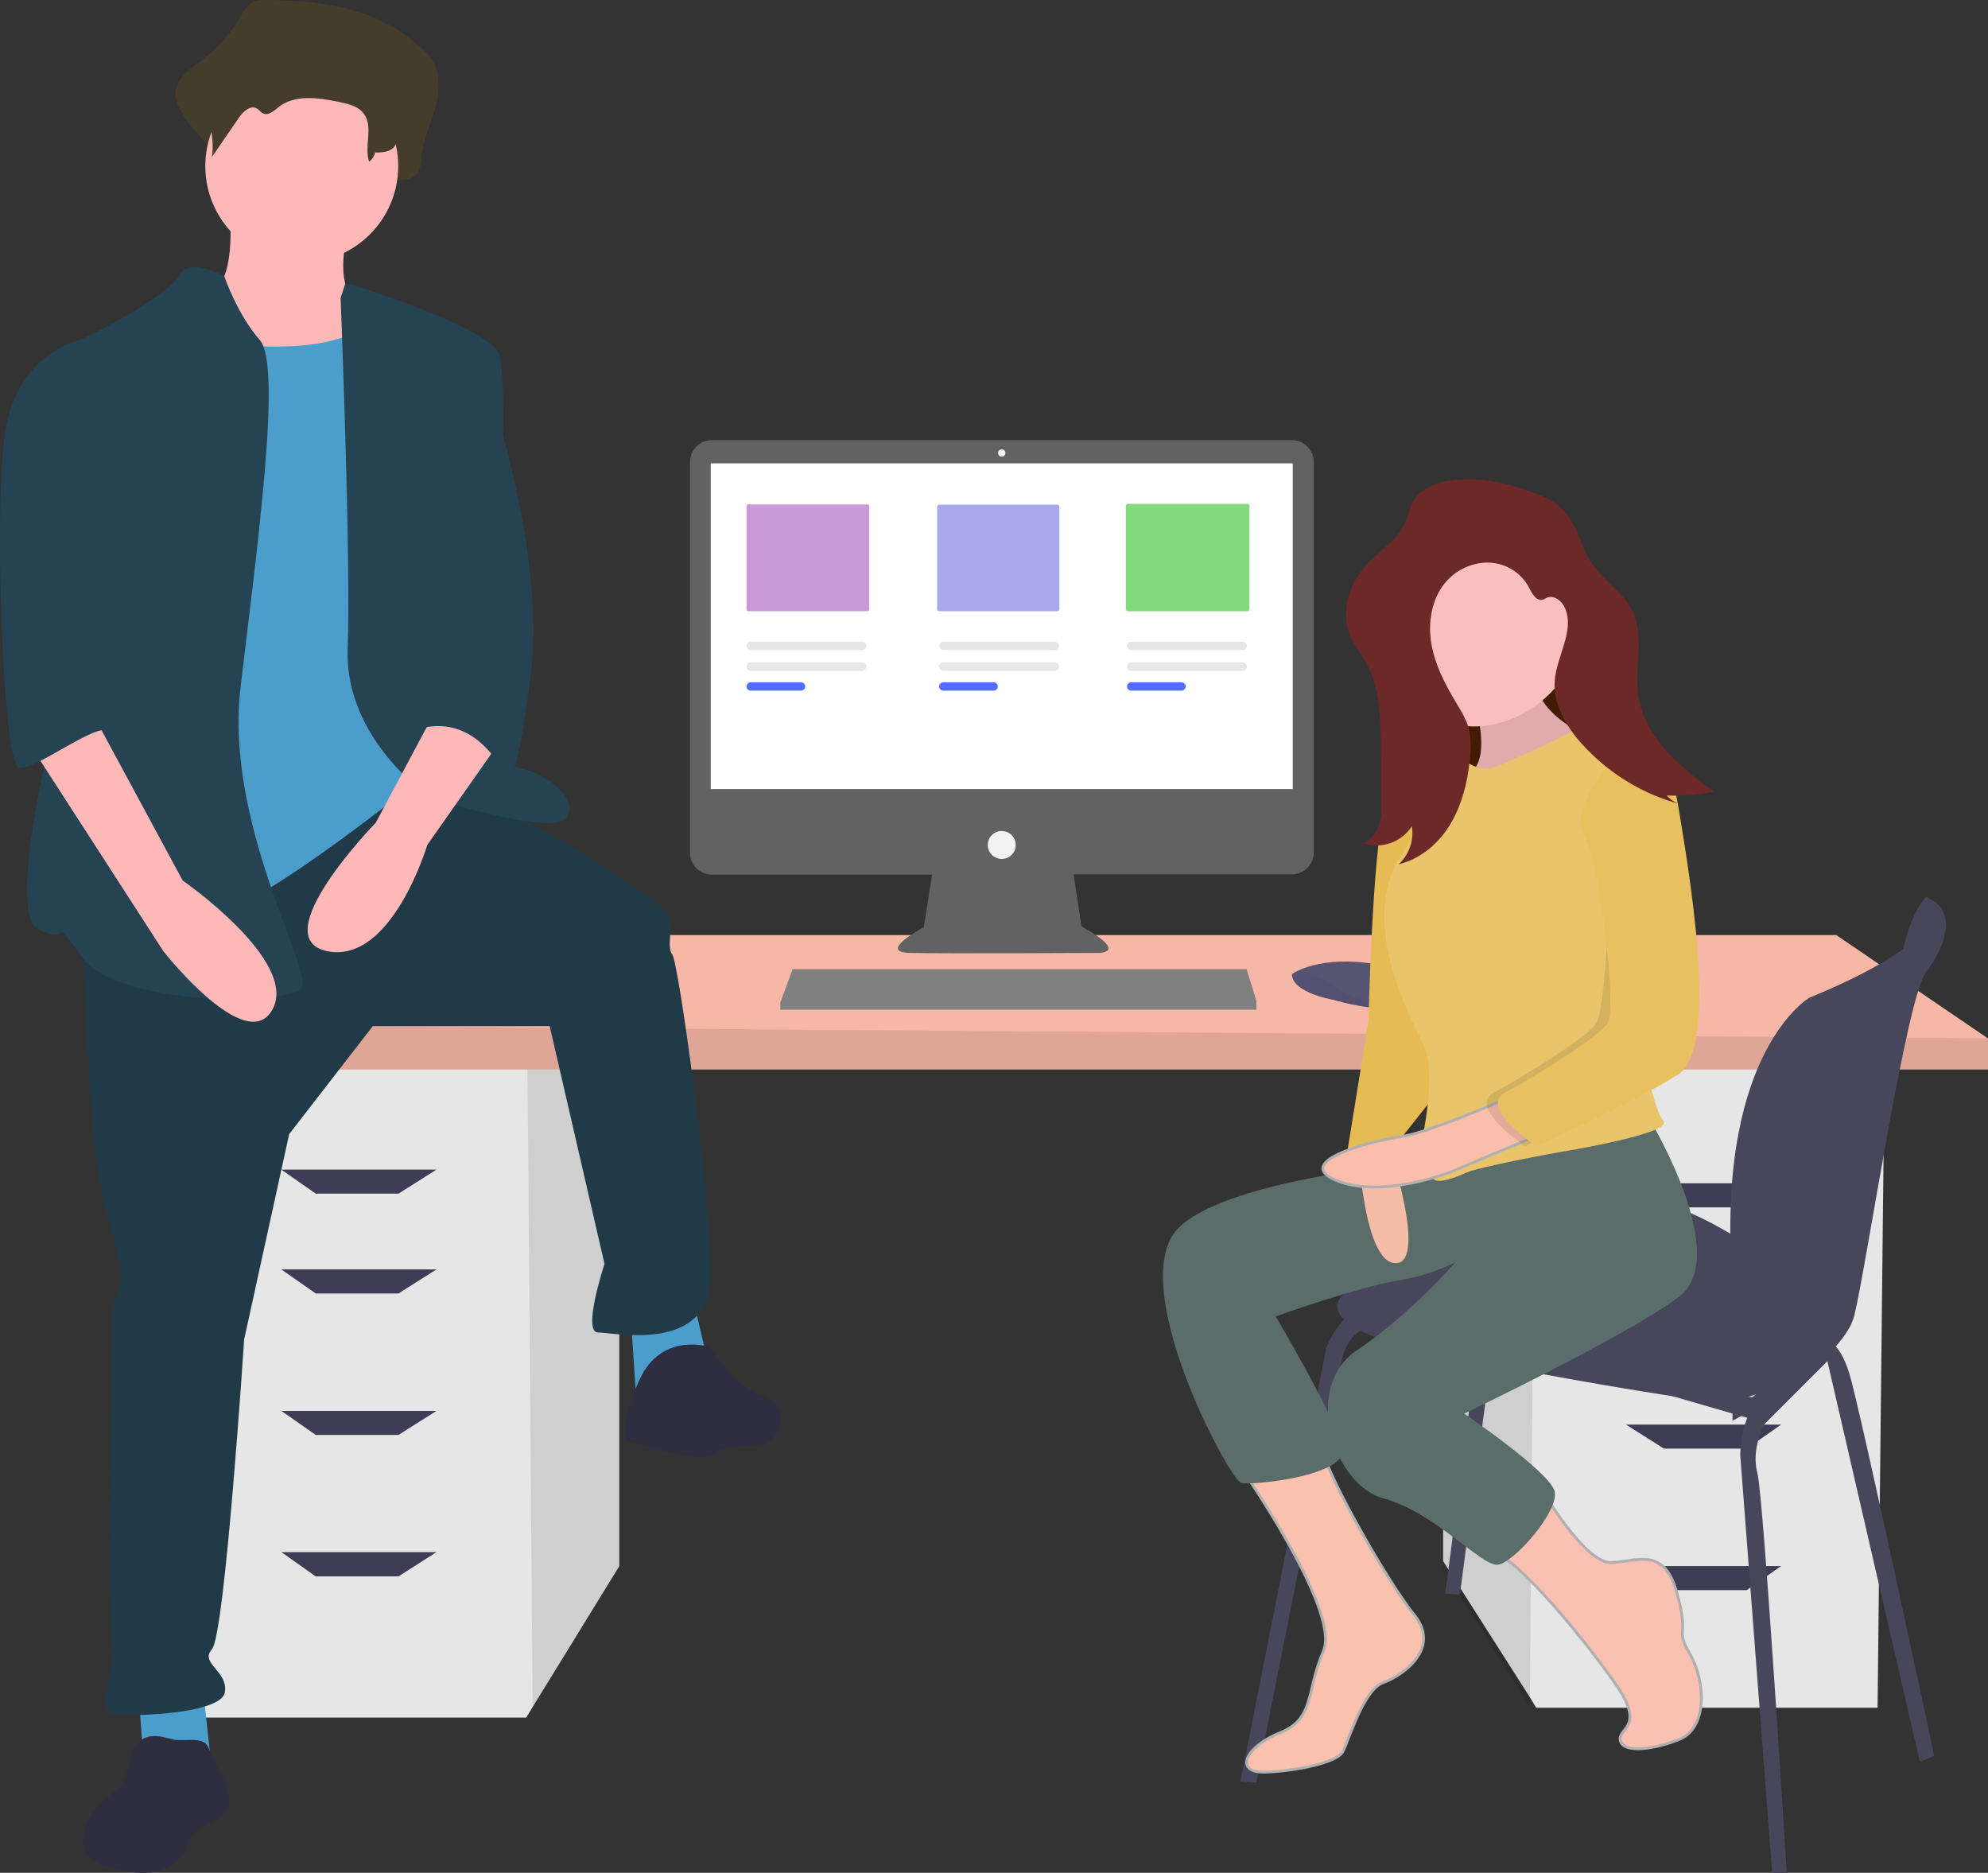 <?xml version="1.0" encoding="UTF-8" standalone="no"?>
<!-- Generator: Adobe Illustrator 24.0.1, SVG Export Plug-In . SVG Version: 6.00 Build 0)  -->

<svg
   version="1.1"
   id="b52d7e2d-d80f-4111-b6ed-d15502ee1edd"
   x="0px"
   y="0px"
   viewBox="0 0 711.142 669.824"
   xml:space="preserve"
   sodipodi:docname="bienvenidos-a-garcia-santiago.svg"
   inkscape:version="1.1 (c68e22c387, 2021-05-23)"
   width="711.142"
   height="669.824"
   xmlns:inkscape="http://www.inkscape.org/namespaces/inkscape"
   xmlns:sodipodi="http://sodipodi.sourceforge.net/DTD/sodipodi-0.dtd"
   xmlns="http://www.w3.org/2000/svg"
   xmlns:svg="http://www.w3.org/2000/svg"
   xmlns:rdf="http://www.w3.org/1999/02/22-rdf-syntax-ns#"
   xmlns:cc="http://creativecommons.org/ns#"
   xmlns:dc="http://purl.org/dc/elements/1.1/"><rect x="0" y="0" width="711.142" height="669.824" fill="#333333" stroke="none"/><defs
   id="defs171" /><sodipodi:namedview
   id="namedview169"
   pagecolor="#ffffff"
   bordercolor="#666666"
   borderopacity="1.0"
   inkscape:pageshadow="2"
   inkscape:pageopacity="0.0"
   inkscape:pagecheckerboard="0"
   showgrid="false"
   inkscape:zoom="1.2080036"
   inkscape:cx="361.33998"
   inkscape:cy="334.85"
   inkscape:window-width="1920"
   inkscape:window-height="1017"
   inkscape:window-x="-8"
   inkscape:window-y="-8"
   inkscape:window-maximized="1"
   inkscape:current-layer="b52d7e2d-d80f-4111-b6ed-d15502ee1edd" />
<style
   type="text/css"
   id="style2">
	.st0{fill:#E6E6E6;}
	.st1{opacity:0.1;enable-background:new    ;}
	.st2{fill:#3F3D56;}
	.st3{fill:#F2F2F2;}
	.st4{fill:#2F2E41;}
	.st5{fill:#FFB8B8;}
	.st6{fill:#6C63FF;}
	.st7{fill:#47465A;}
	.st8{fill:#FF6584;}
	.st9{fill:#FBBEBE;}
	.st10{fill:#9493B6;}
	.st11{fill:#536DFE;}
	.st12{fill:#491F02;}
	.st13{fill:#CB98D8;}
	.st14{fill:#ABA9ED;}
	.st15{fill:#84DB7D;}
	.st16{fill:#363636;}
	.st17{fill:#FCFCFC;}
	.st18{fill:#B75F68;}
	.st19{fill:#5D93E2;}
</style>
<title
   id="title4">feeling_proud</title>
<polygon
   class="st0"
   points="580.6,619.3 702.7,619.3 705.2,380 547.3,380 547.3,565 578.3,615.4 "
   id="polygon6"
   transform="matrix(1,0,0,0.965,-31.058,13.164)" />
<polygon
   class="st1"
   points="547.3,565 578.3,615.4 580.2,380 547.3,380 "
   id="polygon8"
   transform="matrix(1,0,0,0.979,-31.058,8.003)" />
<polygon
   class="st0"
   points="221.6,610.5 219.3,614.3 97.2,614.3 94.7,375.1 252.6,375.1 252.6,560.1 "
   id="polygon10"
   transform="translate(-31.058,0.018)" />
<polygon
   class="st1"
   points="221.6,610.5 219.7,375.1 252.6,375.1 252.6,560.1 "
   id="polygon12"
   transform="translate(-31.058,0.018)" />
<polygon
   class="st0"
   points="78.7,382.5 78.7,366.5 140.3,334.4 687.9,334.4 742.2,371.4 742.2,382.5 "
   id="polygon14"
   transform="translate(-31.058,0.018)"
   style="fill:#f7b7a6;fill-opacity:1" />
<polygon
   class="st1"
   points="78.7,382.5 78.7,366.5 742.2,371.4 742.2,382.5 "
   id="polygon16"
   transform="translate(-31.058,0.018)" />
<polygon
   class="st2"
   points="131.7,418.3 187.2,418.3 173.6,426.9 144,426.9 "
   id="polygon18"
   transform="translate(-31.058,0.018)" />
<polygon
   class="st2"
   points="131.7,454 187.2,454 173.6,462.6 144,462.6 "
   id="polygon20"
   transform="translate(-31.058,0.018)" />
<polygon
   class="st2"
   points="131.7,504.6 187.2,504.6 173.6,513.2 144,513.2 "
   id="polygon22"
   transform="translate(-31.058,0.018)" />
<polygon
   class="st2"
   points="131.7,555.1 187.2,555.1 173.6,563.8 144,563.8 "
   id="polygon24"
   transform="translate(-31.058,0.018)" />
<polygon
   class="st2"
   points="668.2,423.2 612.7,423.2 626.3,431.8 655.9,431.8 "
   id="polygon26"
   transform="translate(-31.058,0.018)" />

<polygon
   class="st2"
   points="668.2,509.5 612.7,509.5 626.3,518.1 655.9,518.1 "
   id="polygon30"
   transform="translate(-31.058,0.018)" />
<polygon
   class="st2"
   points="668.2,560.1 612.7,560.1 626.3,568.7 655.9,568.7 "
   id="polygon32"
   transform="translate(-31.058,0.018)" />
<path
   class="st2"
   d="m 462.142,157.418 h -207.5 c -4.3,0 -7.8,3.5 -7.8,7.8 0,0 0,0 0,0 v 139.8 c 0,4.3 3.5,7.8 7.8,7.8 0,0 0,0 0,0 h 78.8 l -3,18.8 c 0,0 -16.9,9 -5,9.2 11.9,0.3 67.7,0 67.7,0 0,0 10.8,0 -6.3,-9.5 l -2.8,-18.6 h 78.1 c 4.3,0 7.8,-3.5 7.8,-7.8 0,0 0,0 0,0 v -139.7 c 0,-4.3 -3.5,-7.8 -7.8,-7.8 0,0 0,0 0,0 z"
   id="path34"
   style="fill:#626262;fill-opacity:1" />
<rect
   x="254.242"
   y="165.718"
   class="st3"
   width="208.2"
   height="116.5"
   id="rect36"
   style="fill:#ffffff;fill-opacity:1" />
<circle
   class="st3"
   cx="358.342"
   cy="162.018"
   r="1.3"
   id="circle38" />
<circle
   class="st3"
   cx="358.342"
   cy="302.218"
   r="5"
   id="circle40" />
<polygon
   class="st2"
   points="310.2,361.1 310.2,358.6 310.4,358 314.6,346.6 477,346.6 480.5,358 480.5,361.1 "
   id="polygon42"
   style="fill:#808080;fill-opacity:1"
   transform="translate(-31.058,0.018)" />
<path
   class="st2"
   d="m 509.942,354.918 c -0.3,1.3 -1.5,2.7 -4.1,4 -9.5,4.7 -28.8,-1.3 -28.8,-1.3 0,0 -14.9,-2.5 -14.9,-9.2 0.4,-0.3 0.9,-0.5 1.3,-0.8 4,-2.1 17.2,-7.3 40.7,0.2 1.7,0.5 3.3,1.6 4.5,2.9 1,1.2 1.5,2.7 1.3,4.2 z"
   id="path44"
   style="fill:#535071;fill-opacity:1" />
<path
   class="st1"
   d="m 508.942,354.918 c -11.6,4.5 -22,4.8 -32.6,-2.6 -4,-3 -8.9,-4.6 -13.9,-4.6 4,-2.1 17.2,-7.3 40.7,0.2 1.7,0.5 3.3,1.6 4.5,2.9 1,1.1 1.5,2.6 1.3,4.1 z"
   id="path46"
   style="fill:#808080" />

<path
   class="st4"
   d="m 94.642,0.018 c -1.7,-0.1 -3.5,0.2 -5,1.1 -1.5,1 -2.4,2.8 -3.4,4.4 -3.6,6.4 -8.5,11.9 -14.4,16.3 -4.3,3.1 -9.7,7.1 -9,12.9 0.4,1.9 1.1,3.7 2.1,5.4 4,8 14.8,14.2 13.7,23.3 3.9,-6.6 -1.3,-9.8 2.6,-16.4 1.9,-3.1 5.1,-6.7 8,-4.7 0.9,0.7 1.6,1.8 2.6,2.4 2.4,1.4 4.9,-1.3 6.9,-3.1 7.2,-6.4 17.4,-4.8 26.3,-2.7 4.2,0.9 8.8,2.2 11.3,6.2 3.3,5.3 -3.1,11 -4.7,17 -0.5,1.7 0.6,3.5 2.3,4 0.4,0.1 0.8,0.1 1.2,0.1 2.7,-0.3 5.9,-0.5 6,-1.7 3.4,0.1 7.5,-0.3 8.9,-3.8 0.4,-1.4 0.7,-2.8 0.7,-4.3 0.5,-5.9 3,-11.3 4.7,-16.9 1.7,-5.6 2.4,-12.2 -0.4,-17.2 -1,-1.7 -2.2,-3.2 -3.7,-4.5 -15.9,-15.3 -36.7,-17.8 -56.7,-17.8 z"
   id="path50"
   style="fill:#453c2a;fill-opacity:1" />
<path
   class="st5"
   d="m 82.042,74.918 c 0,0 3.5,28.8 -9.2,31.1 -12.7,2.3 11.5,41.4 11.5,41.4 l 57.6,6.9 -13.8,-46 c 0,0 -9.2,-3.5 -3.5,-26.5 5.7,-23 -42.6,-6.9 -42.6,-6.9 z"
   id="path52" />
<polygon
   class="st5"
   points="106.8,632.6 99.9,569.3 78,569.3 82.6,632.6 "
   id="polygon54"
   style="fill:#4b9ecb;fill-opacity:1"
   transform="translate(-31.058,0.018)" />
<polygon
   class="st5"
   points="285.2,491 274.9,447.3 255.3,449.6 258.8,502.6 "
   id="polygon56"
   style="fill:#4b9ecb;fill-opacity:1"
   transform="translate(-31.058,0.018)" />
<path
   class="st4"
   d="m 29.742,333.458 c 0,0 1.2,74.745 8.1,99.138 6.9,24.393 5.8,25.736 4.6,29.652 -1.2,3.916 -2.3,1.343 -2.3,7.721 0,6.378 -2.3,108.202 0,117.265 2.3,9.063 -6.9,24.505 0,25.736 6.9,1.231 39.1,0 40.3,-7.721 1.2,-7.721 -9.2,-10.294 -4.6,-15.441 4.6,-5.147 11.5,-110.775 11.5,-110.775 l 16.1,-73.403 29.9,-38.604 h 63.3 l 19.6,85.04 c 0,0 -8.1,24.505 -2.3,24.505 5.8,0 40.3,7.721 40.3,-20.589 0,-28.309 -11.5,-112.006 -13.8,-114.692 -2.3,-2.685 1.2,-11.637 -2.3,-15.441 -3.5,-3.916 -43.7,-30.883 -58.7,-36.03 -15,-5.147 -36,-11.301 -36,-11.301 z"
   id="path58"
   style="stroke-width:1.058;fill:#213a48;fill-opacity:1" />
<path
   class="st4"
   d="m 254.142,481.818 c 0,0 -17.3,-5.8 -25.3,11.5 -8.1,17.3 -4.6,21.9 -4.6,21.9 0,0 26.5,9.2 31.1,4.6 2,-2 8.4,-2.7 14.9,-2.8 10,-0.2 12.6,-14.3 3.2,-17.6 -0.3,-0.1 -0.6,-0.2 -0.9,-0.3 -9.2,-2.3 -18.4,-17.3 -18.4,-17.3 z"
   id="path60" />
<circle
   class="st5"
   cx="107.942"
   cy="59.418"
   r="34.5"
   id="circle62" />
<path
   class="st6"
   d="m 63.042,120.418 c 0,0 56.4,11.5 70.2,-6.9 13.8,-18.4 19.6,51.8 19.6,51.8 l 6.9,73.7 -10.4,40.3 c 0,0 -54.1,43.7 -71.4,47.2 -17.3,3.5 -43.7,5.8 -43.7,5.8 0,0 8.1,-127.8 8.1,-130.1 0,-2.3 20.7,-81.8 20.7,-81.8 z"
   id="path64"
   style="fill:#4b9ecb;fill-opacity:1" />
<path
   class="st4"
   d="m 80.242,98.818 c 0,0 -12.5,-7.2 -16,-0.3 -3.5,6.9 -35.7,24.2 -39.1,24.2 -3.4,0 6.9,95.5 2.3,107.1 -4.6,11.6 -26.5,95.5 -13.9,102.4 12.6,6.9 3.5,-6.9 16.1,10.4 12.6,17.3 74.8,17.3 78.3,10.4 3.5,-6.9 -27.6,-58.7 -21.9,-107.1 5.7,-48.4 15,-115.1 6.9,-124.3 -8.1,-9.2 -12.7,-22.8 -12.7,-22.8 z"
   id="path66"
   style="fill:#264353;fill-opacity:1" />
<path
   class="st4"
   d="m 121.842,106.618 1.76,-5.5 c 0,0 52.703,15.9 55.234,26.2 2.531,10.3 1.32,82.9 -7.592,88.6 -8.912,5.7 -21.565,15 -12.653,28.8 8.912,13.8 19.035,28.8 26.627,29.9 7.592,1.1 21.565,9.2 17.714,17.3 -3.851,8.1 -49.402,-6.9 -49.402,-6.9 0,0 -30.368,-20.7 -29.157,-53 1.21,-32.3 -2.531,-125.4 -2.531,-125.4 z"
   id="path68"
   style="stroke-width:1.049;fill:#264353;fill-opacity:1" />
<path
   class="st5"
   d="m 162.042,242.418 -27.6,51.8 c 0,0 -40.3,41.4 -17.3,46 23,4.6 35.7,-38 35.7,-38 l 29.9,-42.6 z"
   id="path70" />
<path
   class="st4"
   d="m 96.242,9.018 c -1.4,-0.1 -2.8,0.2 -4,0.8 -1.1,0.8 -2.1,1.9 -2.7,3.1 -3.1,4.6 -7.1,8.5 -11.8,11.5 -3.5,2.2 -7.9,5 -7.3,9.1 0.3,1.4 0.9,2.7 1.7,3.8 3.2,5.7 4.5,12.3 3.7,18.8 l 9.6,-14 c 1.5,-2.2 4.2,-4.7 6.5,-3.3 0.8,0.5 1.3,1.3 2.1,1.7 1.9,1 4,-0.9 5.6,-2.2 5.8,-4.6 14.2,-3.4 21.4,-1.9 3.4,0.7 7.2,1.5 9.2,4.4 3.4,4.7 -0.1,11.6 1.8,17 1.1,-0.8 1.9,-2 2.1,-3.3 2.7,0.1 6.1,-0.2 7.3,-2.7 0.4,-1 0.5,-2 0.6,-3 0.4,-4.2 2.5,-8 3.8,-11.9 1.3,-3.9 1.9,-8.6 -0.3,-12.1 -0.8,-1.2 -1.8,-2.3 -3,-3.1 -13,-10.9 -30,-12.7 -46.3,-12.7 z"
   id="path72"
   style="fill:#453c2a;fill-opacity:1" />
<path
   class="st4"
   d="m 160.042,122.718 10.7,2.991 c 0,0 25,68.253 19.2,115.037 -5.8,46.784 -9.2,36.85 -9.2,36.85 0,0 -9.2,-22.11 -29.9,-17.197 z"
   id="path74"
   style="stroke-width:1.034;fill:#264353;fill-opacity:1" />
<path
   class="st4"
   d="m 48.542,624.318 c -2.8,3.8 -2.2,9.2 -4.7,13.2 -2.1,3.5 -6.1,5.3 -8.8,8.3 -0.9,1 -1.6,2.1 -2.3,3.3 -2.5,4.1 -4.5,9.5 -2,13.6 2,3.4 6.1,4.7 9.9,5.6 4.8,1.1 9.7,2 14.6,1.2 4.9,-0.8 9.5,-3.8 11.3,-8.4 0.3,-1.2 0.7,-2.3 1.2,-3.4 2.6,-5.2 10.8,-5.2 13.5,-10.3 1.9,-3.6 0.2,-7.9 -1.6,-11.6 l -5.3,-11.2 c -1.7,-3.7 -8.8,-1.6 -12.5,-2.5 -4.8,-1.3 -9.8,-2.6 -13.3,2.2 z"
   id="path76" />
<path
   class="st5"
   d="m 10.142,265.418 48.3,74.8 c 0,0 29.9,38 39.1,20.7 9.2,-17.3 -32.2,-46 -32.2,-46 l -31.1,-57.6 z"
   id="path78" />
<path
   class="st4"
   d="m 34.342,125.018 -9.2,-2.3 c 0,0 -18.4,5.8 -23,29.9 -4.6,24.1 -1.2,120.9 4.6,122 5.8,1.1 28.4,-16.8 32.1,-13 3.7,3.8 -7.9,-15.8 -4.4,-26.1 3.5,-10.3 -0.1,-110.5 -0.1,-110.5 z"
   id="path80"
   style="fill:#264353;fill-opacity:1" />





<path
   class="st7"
   d="m 693.142,323.318 -4.163,-2.5 c 0,0 -4.533,3.6 -8.234,18.7 -3.7,15.1 6.846,0.2 6.846,0.2 l 4.626,-10.3 z m -44.776,138.7 c 0,0 -4.348,21.8 -6.291,27.8 -0.925,3 -5.643,5.6 -10.824,7.7 -4.626,1.9 -9.436,3.2 -14.247,4 -5.643,0.7 -77.525,-11.5 -112.495,-19.6 -23.591,-5.6 -26.643,-11.9 -26.088,-15.4 0.185,-1 0.648,-2 1.388,-2.8 0,0 34.6,-25.3 46.904,-37.4 12.212,-12.1 36.357,-2.5 62.723,2.5 26.088,5.1 58.93,33.2 58.93,33.2 z"
   id="path92"
   style="stroke-width:0.962" />
<path
   class="st7"
   d="m 688.542,320.718 c 0,0 17.5,11.921 -41.4,36.178 0,0 -32,18.763 -27.8,95.784 0.2,3.421 1.2,6.842 3,9.744 6.1,10.366 19.1,36.593 -2.6,39.807 v 5.909 c 0,0 39.3,-20.318 43.6,-37.733 4.3,-17.415 18.6,-113.926 25.7,-122.841 7,-8.915 11.7,-22.702 -0.5,-26.849 z"
   id="path94"
   style="stroke-width:1.018" />

<path
   class="st7"
   d="m 443.725,637.116 30.617,-154.721 c 0,0 5.503,-16.247 18.024,-14.799 l 11.527,7.25 c 0,0 -19.275,-6.192 -23.517,10.23 -4.242,16.423 -30.977,152.476 -30.977,152.476 l -5.675,-0.336 z m 73.273,-67.112 12.3,-94.768 5.495,0.325 -12.57,94.752 z M 633.966,670.294 622.512,520.361 c 0,0 0.006,-12.631 5.865,-18.449 5.858,-5.818 24.514,-22.197 24.514,-22.197 0,0 4.775,-1.031 8.642,11.526 3.867,12.557 30.379,136.702 30.379,136.702 l -5.136,2.223 -33.078,-143.329 -22.803,22.803 c 0,0 -4.509,8.828 -2.261,17.146 2.248,8.318 10.557,143.816 10.557,143.816 z"
   id="path98"
   style="stroke-width:0.954" />
<path
   class="st7"
   d="m 594.042,498.118 32.1,9.3 7.2,-6.8 -18.6,-2.5 z"
   id="path100" />
<path
   class="st8"
   d="m 500.342,210.318 h 72.4 v 72.4 h -72.4 z"
   id="path102"
   style="fill:#491f02;fill-opacity:1" />
<path
   class="st1"
   d="m 500.342,210.318 h 72.4 v 72.4 h -72.4 z"
   id="path104" />
<path
   class="st9"
   d="m 525.342,243.818 c 0,0 10.2,27.7 0,32.8 -10.2,5.1 36.6,0 36.6,0 l 13.2,-10.6 c 0,0 -29.8,-8.6 -25.6,-28.1 4.2,-19.5 -24.2,5.9 -24.2,5.9 z"
   id="path106" />
<path
   class="st1"
   d="m 525.342,243.818 c 0,0 10.2,27.7 0,32.8 -10.2,5.1 36.6,0 36.6,0 l 13.2,-10.6 c 0,0 -29.8,-8.6 -25.6,-28.1 4.2,-19.5 -24.2,5.9 -24.2,5.9 z"
   id="path108" />
<path
   class="st9"
   d="m 441.542,521.418 c 0,0 38.3,54 31.9,69 -6.4,14.9 -3,24.3 -15.7,29.4 -12.7,5.1 -16.2,14.4 -5.1,14 11.1,-0.4 25.6,-3.4 27.7,-7.3 2.1,-3.9 7.3,-22.1 14.4,-24.7 7.2,-2.6 20.9,-12.3 11.1,-24.3 -9.8,-12 -34.5,-55.7 -32.6,-60.2 1.9,-4.4 -31.7,4.1 -31.7,4.1 z"
   id="path110"
   style="fill:#fac2ae;fill-opacity:1;stroke:#b0b0b0;stroke-opacity:1" />
<path
   class="st10"
   d="m 521.542,414.518 c 0,0 -79.2,5.1 -99.6,24.3 -20.4,19.2 17.9,90.7 22.1,91.6 4.2,0.9 37.4,-2.6 36.2,-11.9 -1.2,-9.4 -23.9,-47.7 -23.9,-47.7 0,0 29.4,-10.6 45.6,-13.2 16.2,-2.6 34,-14.4 34,-14.4 z"
   id="path112"
   style="fill:#5a6d6a;fill-opacity:1" />
<path
   class="st9"
   d="m 485.342,402.718 c 0,0 1.3,47.3 13.2,49 11.9,1.7 0,-36.2 0,-36.2 l -0.4,-14.4 z"
   id="path114"
   style="fill:#f5bca6;fill-opacity:1" />
<path
   class="st11"
   d="m 521.542,278.718 c 0,0 -22.1,-6.4 -26.4,10.6 -4.3,17 -5.6,75.7 -5.6,75.7 l -7.6,47 c 0,0 14,-4.3 17,-2.1 l 17.9,-22.6 z"
   id="path116"
   style="fill:#e6bb53;fill-opacity:1" />

<path
   class="st9"
   d="m 550.714,531.507 c 0,0 15.994,27.817 25.72,27.342 9.726,-0.475 18.804,-5.696 23.451,10.918 4.647,16.614 -0.973,12.057 4.647,21.836 5.62,9.779 6.484,26.678 -4.215,30.665 -10.591,4.082 -20.209,4.462 -20.749,0 -0.54,-4.462 9.294,-4.462 -1.837,-20.222 -11.023,-15.76 -34.474,-44.526 -44.2,-47.374 -9.618,-2.658 17.183,-23.165 17.183,-23.165 z"
   id="path120"
   style="fill:#fac1b2;fill-opacity:1;stroke:#b0b0b0;stroke-width:1.013;stroke-opacity:1" />
<path
   class="st10"
   d="m 590.246,400.569 c 0,0 29.587,49.058 10.216,63.362 -19.275,14.305 -76.714,41.666 -76.714,41.666 0,0 30.743,20.833 32.382,27.841 1.638,7.008 -14.745,25.825 -20.528,26.209 -5.782,0.384 -22.552,-18.817 -40.67,-23.713 -18.118,-4.896 -29.201,-40.033 -9.445,-53.09 19.757,-13.056 38.164,-34.753 38.164,-34.753 l -5.782,-31.489 z"
   id="path122"
   style="fill:#5a6d6a;fill-opacity:1;stroke-width:0.962" />
<path
   class="st9"
   d="m 563.842,226.718 c 0,18.1 -18.6,33.1 -36.6,33.1 -18,0 -32.8,-14.7 -32.8,-32.8 0,-18.1 14.7,-32.8 32.8,-32.8 18.1,0 36.6,14.4 36.6,32.5 z"
   id="path124" />
<path
   class="st11"
   d="m 535.542,274.118 c 0,0 29.4,-12.7 29.4,-14.4 0,-1.7 17,3.9 20.9,7.3 3.9,3.4 6,3 8.6,9.8 2.6,6.8 -12.7,70.3 -12.7,70.3 0,0 8.6,49 13.2,53.6 4.7,4.7 -37.9,11.5 -37.9,11.5 0,0 -28.1,5.1 -32.8,7.3 -4.7,2.2 -13.2,5.1 -11.5,0 1.7,-5.1 9,-9 -3.4,-15.3 0,0 4.3,-20.9 0,-30.3 -4.3,-9.4 -23.9,-43.4 -8.1,-68.1 15.8,-24.7 23,-33.6 23,-33.6 0,0 5.3,4.4 11.3,1.9 z"
   id="path126"
   style="fill:#e9c46a;fill-opacity:1" />
<path
   class="st9"
   d="m 544.942,390.318 c 0,0 -33.2,14.8 -43.2,16.1 -10,1.3 -40.3,9 -23.6,15.8 16.6,6.8 41.7,-3.4 41.7,-3.4 l 35.3,-14.9 z"
   id="path128"
   style="fill:#fabeaa;fill-opacity:1;stroke:#b0b0b0;stroke-opacity:1" />
<path
   class="st1"
   d="m 580.642,272.818 c 0,0 12.3,-6 15.6,14.9 3.4,20.9 15.3,86.9 0,96.6 -15.3,9.8 -50.7,25.6 -50.7,25.6 0,0 -20.9,-14 -11.1,-19.2 9.8,-5.2 33.2,-19.6 36.6,-24.7 3.4,-5.1 6.9,-62.1 0.9,-71.5 -5.8,-9.3 8.7,-21.7 8.7,-21.7 z"
   id="path130" />
<path
   class="st11"
   d="m 579.842,267.718 c 0,0 17,-0.9 20.4,20 3.4,20.9 15.3,86.9 0,96.6 -15.3,9.8 -50.7,25.6 -50.7,25.6 0,0 -20.9,-14 -11.1,-19.2 9.8,-5.2 33.2,-19.6 36.6,-24.7 3.4,-5.1 -2.6,-58.3 -8.6,-67.7 -5.8,-9.3 13.4,-30.6 13.4,-30.6 z"
   id="path132"
   style="fill:#e8c060;fill-opacity:1" />
<path
   class="st12"
   d="m 519.142,171.818 c -5.2,0.7 -10.8,2.7 -13.5,7.2 -1.3,2.3 -1.7,4.8 -2.7,7.3 -2.7,6.6 -9.4,10.5 -14.2,15.7 -6.2,6.9 -9.4,17.2 -5.6,25.7 1.5,3.3 3.7,6.1 5.5,9.3 4.9,8.7 5.2,19.3 5.3,29.3 l 0.2,19.7 c 0.1,3 0.1,6.1 -0.8,9 -0.9,2.9 -2.9,5.6 -5.8,6.5 6.5,2.3 13.7,-0.2 17.5,-6 0.8,5.1 -1,10.2 -4.7,13.6 7.8,-1.9 14.4,-7.5 18.5,-14.4 4.1,-6.9 6.1,-14.8 6.9,-22.8 0.5,-4.2 0.6,-8.6 -0.7,-12.6 -1,-2.8 -2.6,-5.4 -4.1,-7.9 -4,-6.6 -7.6,-13.6 -8.9,-21.1 -1.3,-7.6 0,-15.9 4.9,-21.9 3.9,-4.6 9.6,-7.3 15.6,-7.2 6.1,0.2 11.5,3.5 14.4,8.9 1.1,2.2 2.7,5.1 5.1,4.3 0.4,-0.2 0.8,-0.4 1.2,-0.6 2.6,-1.2 5.5,1.1 6.6,3.7 3.5,8.1 -3,17.1 -3.7,26 -0.6,8.3 4,16.1 9.5,22.3 9.5,10.6 21.9,18.3 35.8,21.9 -2,-0.5 -3.9,-1.6 -5.2,-3.2 5.6,0.2 11.2,-0.2 16.8,-1.4 -6,-4.5 -12,-9 -17,-14.7 -5,-5.6 -9,-12.3 -10,-19.8 -1.5,-9.9 2.3,-20.7 -2,-29.8 -3.9,-8.3 -13.5,-13 -17,-21.5 -3.5,-8.6 -5.9,-16.1 -15.3,-19.9 -10.3,-4.2 -21.4,-7.1 -32.6,-5.6 z"
   id="path134"
   style="fill:#6d2828;fill-opacity:1" />
<path
   class="st13"
   d="m 267.742,180.418 c -0.4,0 -0.7,0.3 -0.7,0.7 v 36.8 c 0,0.4 0.3,0.7 0.7,0.7 h 42.5 c 0.4,0 0.7,-0.3 0.7,-0.7 v -36.8 c 0,-0.4 -0.3,-0.7 -0.7,-0.7 z"
   id="path136" />
<path
   class="st14"
   d="m 335.942,180.518 c -0.4,0 -0.7,0.3 -0.7,0.7 v 36.7 c 0,0.4 0.3,0.7 0.7,0.7 h 42.3 c 0.4,0 0.7,-0.3 0.7,-0.7 v -36.7 c 0,-0.4 -0.3,-0.7 -0.7,-0.7 z"
   id="path138" />
<path
   class="st15"
   d="m 403.442,180.218 c -0.4,0 -0.7,0.3 -0.7,0.7 v 37 c 0,0.4 0.3,0.7 0.7,0.7 h 42.8 c 0.4,0 0.7,-0.3 0.7,-0.7 v -37 c 0,-0.4 -0.3,-0.7 -0.7,-0.7 z"
   id="path140" />
<path
   class="st0"
   d="m 268.542,236.918 c -0.8,0 -1.5,0.7 -1.5,1.5 0,0.8 0.7,1.5 1.5,1.5 h 39.9 c 0.8,0 1.5,-0.7 1.5,-1.5 0,-0.8 -0.7,-1.5 -1.5,-1.5 z"
   id="path142" />
<path
   class="st11"
   d="m 268.542,244.018 c -0.8,0 -1.5,0.7 -1.5,1.5 0,0.8 0.7,1.5 1.5,1.5 h 18 c 0.8,0 1.5,-0.7 1.5,-1.5 0,-0.8 -0.7,-1.5 -1.5,-1.5 z"
   id="path144" />
<path
   class="st0"
   d="m 337.442,236.918 c -0.8,0 -1.5,0.7 -1.5,1.5 0,0.8 0.7,1.5 1.5,1.5 h 39.9 c 0.8,0 1.5,-0.7 1.5,-1.5 0,-0.8 -0.7,-1.5 -1.5,-1.5 z"
   id="path146" />
<path
   class="st11"
   d="m 337.442,244.018 c -0.8,0 -1.5,0.7 -1.5,1.5 0,0.8 0.7,1.5 1.5,1.5 h 18 c 0.8,0 1.5,-0.7 1.5,-1.5 0,-0.8 -0.7,-1.5 -1.5,-1.5 z"
   id="path148" />
<path
   class="st0"
   d="m 404.642,236.918 c -0.8,0 -1.5,0.7 -1.5,1.5 0,0.8 0.7,1.5 1.5,1.5 h 39.9 c 0.8,0 1.5,-0.7 1.5,-1.5 0,-0.8 -0.7,-1.5 -1.5,-1.5 z"
   id="path150" />
<path
   class="st0"
   d="m 268.542,229.518 c -0.8,0 -1.5,0.7 -1.5,1.5 0,0.8 0.7,1.5 1.5,1.5 h 39.9 c 0.8,0 1.5,-0.7 1.5,-1.5 0,-0.8 -0.7,-1.5 -1.5,-1.5 z"
   id="path152" />
<path
   class="st0"
   d="m 337.442,229.518 c -0.8,0 -1.5,0.7 -1.5,1.5 0,0.8 0.7,1.5 1.5,1.5 h 39.9 c 0.8,0 1.5,-0.7 1.5,-1.5 0,-0.8 -0.7,-1.5 -1.5,-1.5 z"
   id="path154" />
<path
   class="st0"
   d="m 404.642,229.518 c -0.8,0 -1.5,0.7 -1.5,1.5 0,0.8 0.7,1.5 1.5,1.5 h 39.9 c 0.8,0 1.5,-0.7 1.5,-1.5 0,-0.8 -0.7,-1.5 -1.5,-1.5 z"
   id="path156" />
<path
   class="st11"
   d="m 404.642,244.018 c -0.8,0 -1.5,0.7 -1.5,1.5 0,0.8 0.7,1.5 1.5,1.5 h 18 c 0.8,0 1.5,-0.7 1.5,-1.5 0,-0.8 -0.7,-1.5 -1.5,-1.5 z"
   id="path158" />




</svg>
